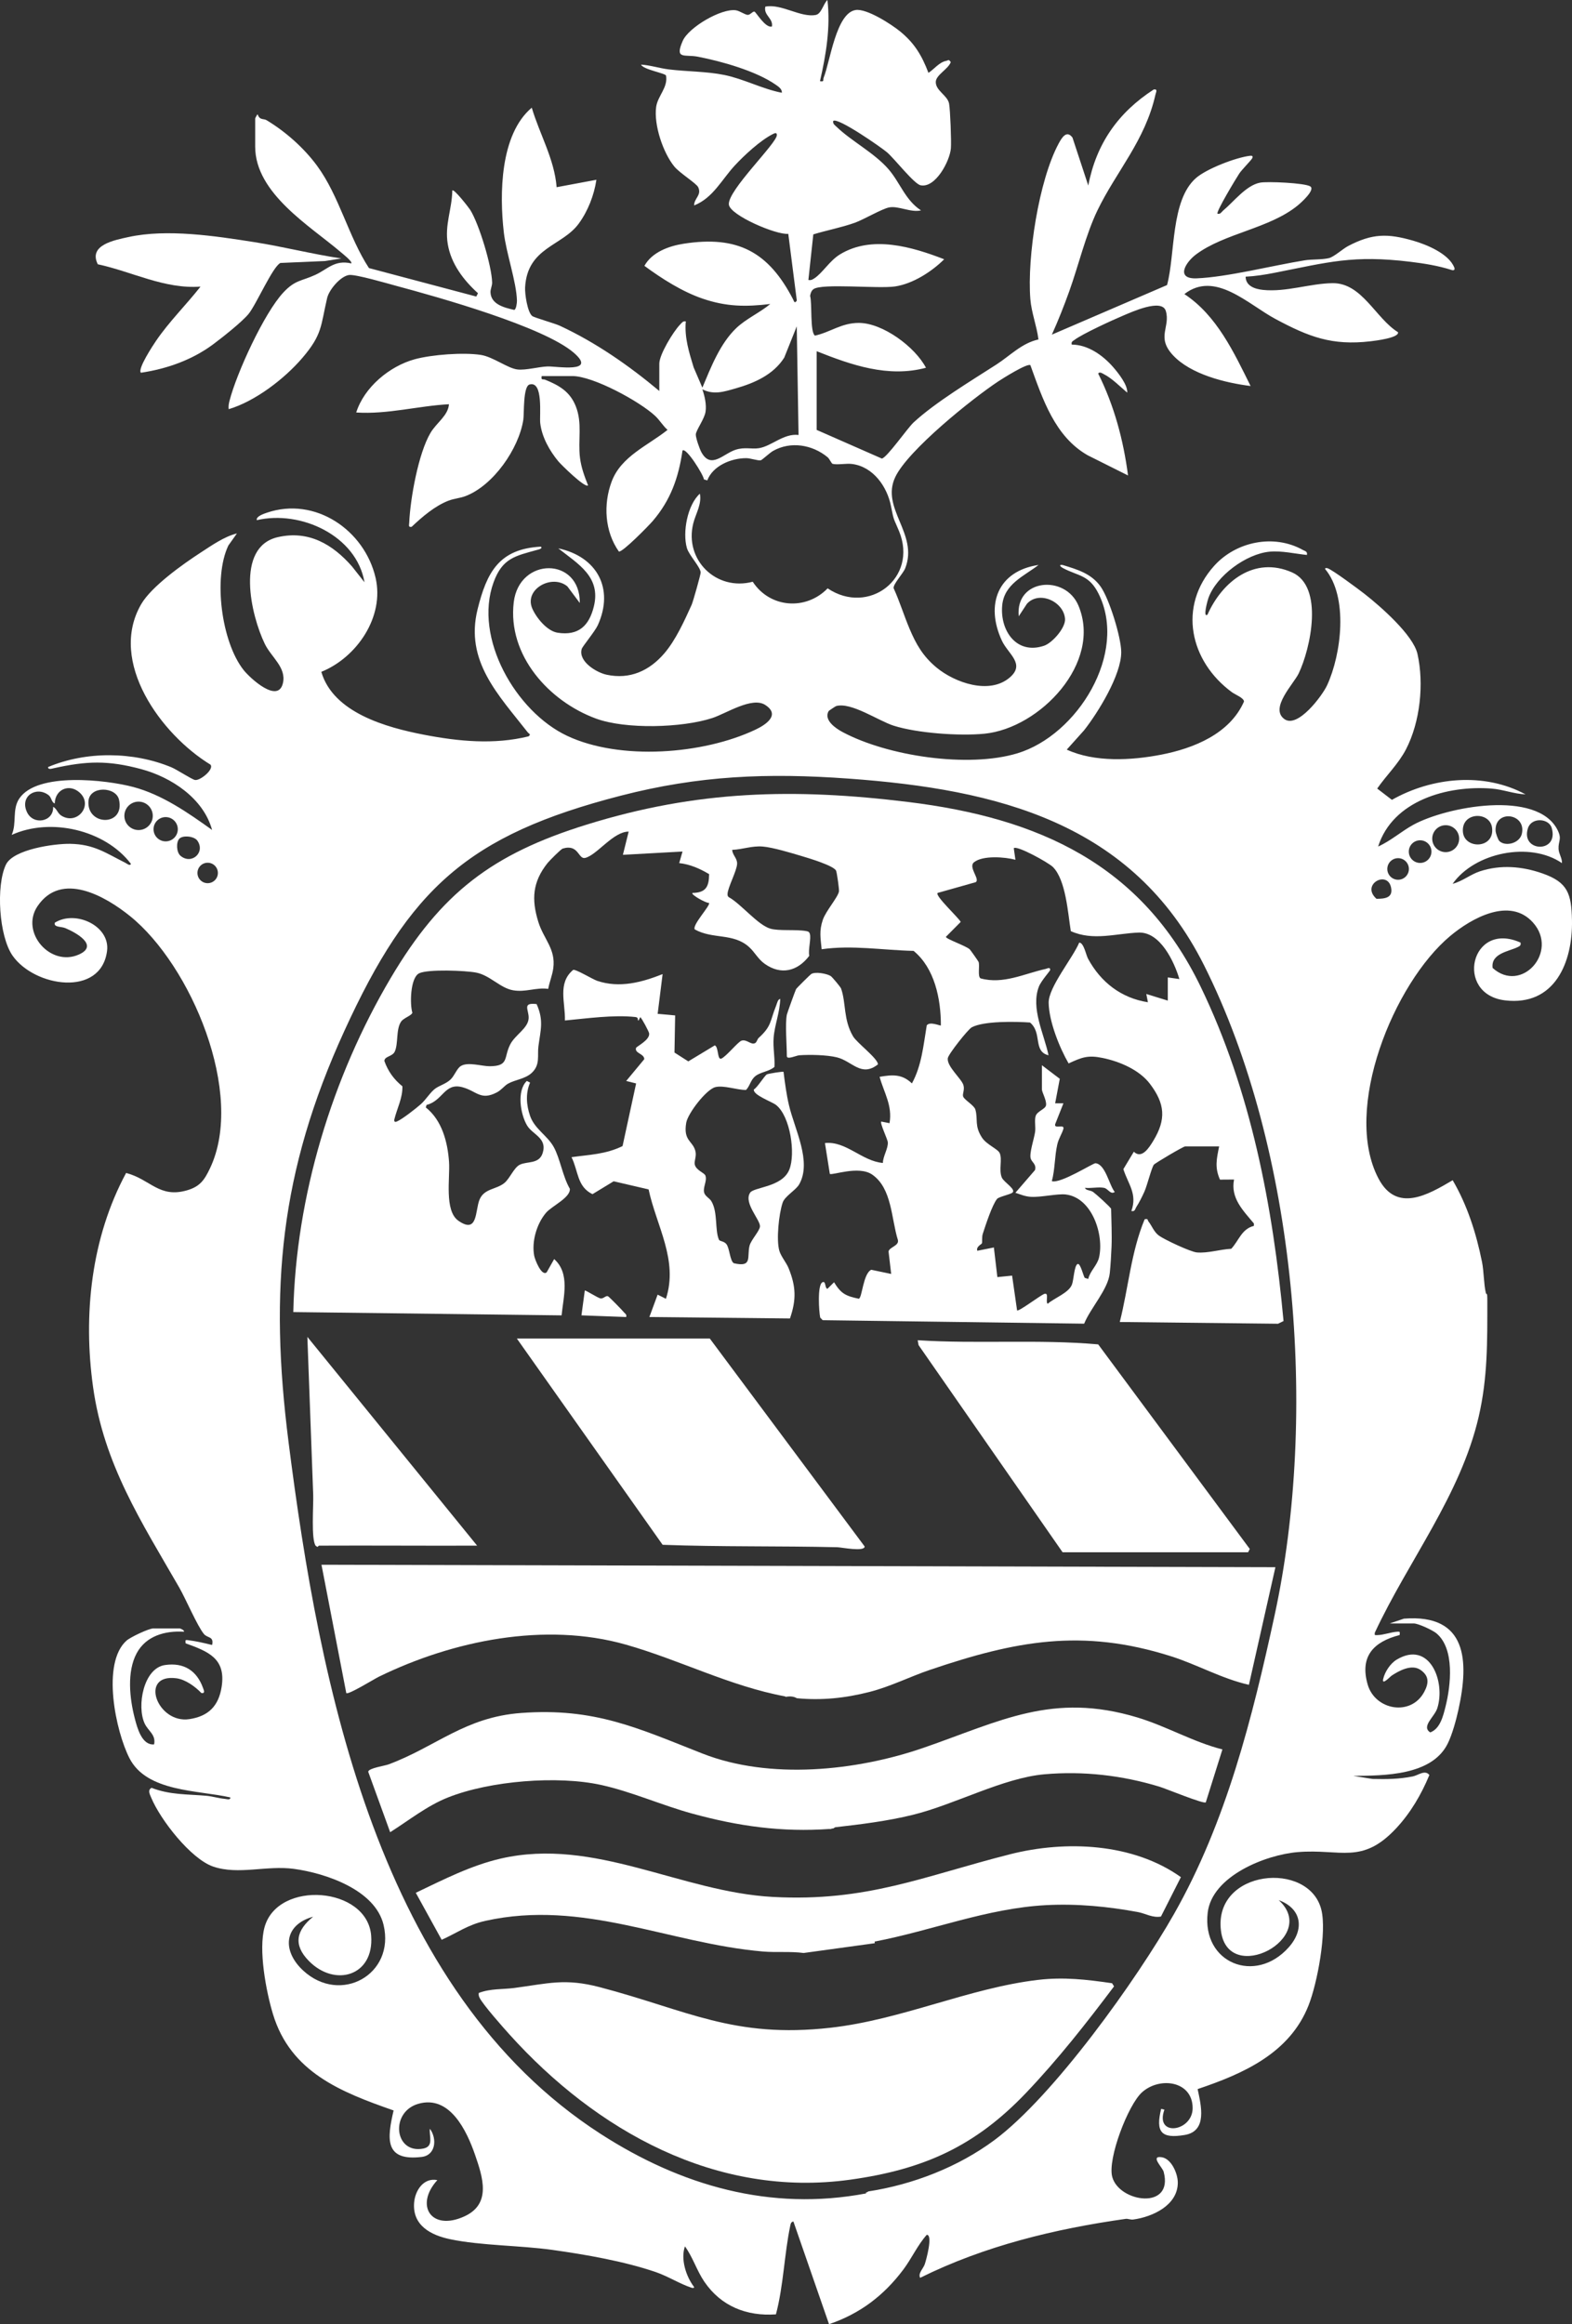 <?xml version="1.0" encoding="UTF-8"?><svg id="Livello_1" xmlns="http://www.w3.org/2000/svg" viewBox="0 0 2396.01 3541.66"><rect x="0" y="0" width="2396.01" height="3541.66" fill="#333333" stroke="none"/><defs><style>.cls-1{fill:#fff;}</style></defs><path class="cls-1" d="M2395.97,1402.17c-.84-40.44-6.36-57.72-44.9-71.22-31.17-10.91-63.57-13.64-95.42-3.23-14.33,4.69-26.87,15.31-41.58,19.01,33.75-47.8,117.9-64.89,166.61-31.53.42-7.68-4.79-14.01-5.16-21.54-.61-12.26,5.54-14.71-1.4-28.68-31.04-62.45-169.94-35.49-219.77-8.27-18.42,10.06-34.55,24.61-53.83,33.24,22.28-70.28,105.73-93.48,172.88-88.31,17.52,1.35,34.34,8.16,51.77,8.82-62.96-34.07-142.48-26.27-203.64,8.35l-22.43-17.2c14.14-20.41,32.23-37.38,43.87-59.77,21.63-41.62,27.7-99.9,17.52-145.36-6.48-28.95-56.76-72.76-80.39-91.27-8.86-6.94-49.22-36.98-56.64-39.3-1.29-.4-4.12-.69-3.73,1.21,35.67,42.55,24.84,129.88,2.97,177.18-7.34,15.87-44.8,66.04-65.02,51.47-23.01-16.58,14.17-53.76,21.72-69.53,18.16-37.95,38.93-132.53-10.16-154.07-57.22-25.1-106.1,13.56-128.78,64.37-7.64,5.71.37-22.47,1.35-25.18,12.19-33.93,57.5-67.36,93.37-70.71,18.36-1.71,38.45,3.13,56.77,5.01,1.1-5.55-2.69-5.72-6.19-7.67-44.26-24.77-101.87-12.75-135.09,24.17-55.84,62.05-37.03,145.51,26.9,192.57,5.06,3.72,18.38,8.73,18.5,14.26-21.53,49.09-76.54,71.35-126.17,80.97-45.51,8.82-101.38,11.9-143.96-7.7l26.24-29.24c21.42-27.11,56.95-84.69,56.77-119.39-.12-22.55-18.23-81.23-31.44-99.83-14.2-19.99-35.68-26.08-57.99-32.91-7.2-.75-2.14,3.27.42,4.64,23.32,12.49,39.89,10.02,54.39,39.01,45.48,90.93-32.37,215.72-123.6,243.34-74.88,22.66-197.48,4.48-266.56-32.4-10.61-5.67-29.04-18.33-21.18-31.97.34-.59,10.54-7.33,11.33-7.56,22.73-6.62,64.59,22.47,87.72,29.83,36.22,11.51,100.82,16.01,138.62,12.23,84.28-8.43,179.8-108.1,142.99-195.39-20.03-47.5-96.5-40.77-90.91,16.45l12.49-19.02c18.8-20.75,56.39-3.11,58.08,23.14.87,13.48-19.37,36.56-32.02,40.81-41.88,14.07-67.23-22.94-63.78-61.29,2.94-32.72,32.7-44.43,55.49-61.85-61.94,9.11-81.54,60.13-55.99,115.29,9.55,20.61,36.38,35.53,11.85,56.38-30.99,26.34-83.4,7.74-111.17-15.12-21.06-17.34-31.6-36.12-41.46-59.51-8.56-20.33-15.02-41.48-24.17-61.56-1.07-6.17,14.57-22.46,17.69-30.48,20.53-52.77-37.94-90.87-15.21-138.91,19.35-40.9,117.27-119.54,157.08-145.85,6.67-4.41,44.17-28.02,48.87-24.65,18.64,51.24,37.16,108.79,87.42,137.34l61.4,30.72c-6.98-53.82-21.16-106.65-45.45-155.21,1.86-3.63,6.61-.15,9.02,1.08,12.07,6.16,24.74,19.06,35.19,27.92.92-11.63-13.59-29.94-21.54-39.04-15.69-17.95-38.41-34.09-63.02-34.17-.99-4.51,1.33-4.98,4.19-7.15,12.15-9.24,58.07-30.26,74.09-36.98,12.21-5.12,59.19-26.84,65.11-7.12,7.37,24.54-14.96,39.63,10.86,67.4,27.2,29.26,79.98,42.19,118.36,46.96-25.47-51.37-51.51-107.55-100.91-140.09,46.67-36.22,97.08,15.62,138.74,37.92,50.82,27.21,86.1,40.96,145.18,34,6.14-.72,43.86-5.15,41.68-13.83-34.22-21.16-54.82-75.22-99.71-74.71-34.43.39-70.72,13.87-105.99,10.27-12.18-1.24-26.42-5.86-26.54-20.15,14.43-.71,29.29-3.02,43.44-5.8,82.69-16.23,119.92-27.59,207.71-16.9,21.2,2.58,42.78,6.04,63.17,12.6,3.25.9,4.98-.53,3.73-3.75-8.21-21.17-42.36-35.17-62.54-40.97-39.26-11.29-62.42-11.12-99.1,8.01-8.59,4.48-21.53,16.56-29.45,18.51-10.3,2.54-26.14,1.62-37.01,3.38-48.65,7.83-117.89,25.56-164.49,27.44-32.62,1.32-17.4-24.23-1.03-36.45,43.39-32.39,111.75-39.28,155.04-74.68,4.54-3.71,27.27-23.8,19.01-29-8.38-5.27-65.2-7.79-76.41-5.69-21.38,4-40.36,29.29-56.13,42.32-2.84,2.35-4.08,6.13-8.83,5.03-2.61-2.69,29.08-55.09,33.28-61.36,3.91-5.84,18.53-20.55,19.69-23.23,1.52-3.52-.46-4.04-3.62-3.66-21.5,2.63-65.95,19.7-82.21,33.96-38.72,33.95-31.37,116.15-44.01,162.99l-175.59,75.56c9.69-21.45,18.43-43.55,26.4-65.72,14.05-39.08,25.39-86.9,43.06-123.55,28.58-59.26,72.75-106.32,88.46-176.61.78-3.48,3.9-8.65-2.63-7.68-54.08,35-87.6,82.53-99.79,146.37l-24.06-73.07c-8.99-12.18-16.4.4-21.05,9.01-30.41,56.43-48.22,173.41-43.18,236.95,1.66,20.92,9.79,40.95,12.36,61.65-25.34,5.51-43.26,24.76-64.08,38.17-38.39,24.73-93.26,57.75-126.27,88.31-9.42,8.72-40.39,53.44-48.32,55l-99.38-43.67v-119.91c53.13,21.09,108.88,40.65,166.6,25.22-16.58-31.71-65.71-68.25-102.24-68.35-26.68-.07-43.07,14.08-66.97,19.39-7.76-5.41-4.07-49.03-7.38-60.59.67-3.85,1.79-7.71,5.08-10.19,12.43-9.36,99.09-.33,124.56-4.19,27.03-4.1,55.57-22.4,74.72-41.4-49.1-19.03-110.38-37.05-158.87-7.41-15.87,9.7-26.55,28.41-39.16,36.57-3.08,1.99-5.08,3.12-8.95,2.39l7.5-69.47c20.81-6.32,42.63-10.38,63.12-17.66,13.73-4.88,41.46-21.33,52.42-23.43,14.28-2.73,33.04,8.23,48.61,4.52-24.01-15.55-31.93-42.5-49.55-62.76-21.85-25.11-56.3-42.53-79.23-64.66-2.72-2.63-5.89-4.44-5-8.86,6.56-6.09,73.23,40.26,82.1,47.89,11.4,9.81,41.14,48.07,51.01,50.12,22.69,4.71,44.65-36.97,46.21-56.25.87-10.73-.95-58.41-2.74-68.15-2.31-12.53-20.46-19.62-20.28-33,.15-10.76,18.88-19.38,22.86-30.24-3.54-5.05-3.49-2.6-6.88-1.95-10.73,2.06-18.23,12.48-27.14,18.32-10.03-26.33-21.03-44.97-42.99-62.99-13.61-11.17-51.03-35.25-67.9-32.79-29.85,4.35-38.87,78.28-48.77,102.9-1.54,3.82,1.48,6.83-5.68,5.54,9.22-40.44,16.22-81.95,11.36-123.67-6.26,5.66-9.13,21.04-17.66,22.72-23.12,4.55-52.6-17.52-77.02-12.62-2.91,13.3,12.23,17.61,10.09,30.27-10.01,2.86-24.33-22.19-26.65-22.69-2.81-.6-6.07,4.81-9.9,4.96-4.2.17-12.34-6.05-18.36-6.97-21.95-3.34-71.92,25.82-81.02,46.53-12.81,29.15,2.76,20.27,23.02,24.18,35.87,6.92,88.81,21.76,118.8,42.76,3.98,2.79,9.77,6.51,9.24,12.19-29.87-5.77-57.97-21.07-87.72-27.12-27.22-5.54-57.23-5.09-84.87-8.53-14.16-1.76-27.73-6.36-41.97-7.23,2.92,7.46,37.01,13.1,38.02,16.66,3.25,18.18-12.77,30.99-15.07,47.9-3.69,27.16,10.34,69.33,27.6,90.61,8.08,9.97,33.8,25.74,36.52,31.68,5.59,12.2-6.24,16.61-6.26,27.71,28.59-11.2,42.2-39.43,61.79-60.62,14.54-15.73,39.08-38.45,58.05-48.03,3.03-1.53,6.22-3.06,6.3,1.34.22,12.44-75.42,84.64-73.17,105.98,1.72,16.37,72.79,46.71,90.55,44.59l13.02,101.85c-3.72,4.88-4.03,1.21-5.66-1.95-37.24-72-84.13-97.8-167.01-84.8-22.4,3.51-48.08,12.82-59.62,33.7,26.35,19.43,57.74,39.43,88.9,50.02,36.05,12.26,65.4,12.6,102.94,8.1-15.81,13.21-36.76,22.39-51.72,36.63-24.81,23.62-38.76,59.8-51.8,90.84l-13.28-30.85c-6.98-22.81-14.22-45.84-11.95-70.09-4.45-.91-6.22,2.29-8.86,5-10.19,10.47-31.52,45.46-31.52,59.36v41.65c-46.25-38.7-96.81-73.93-151.74-99.44-7.66-3.56-38.95-12.33-42-14.8-7.34-5.95-11.37-33.96-10.83-43.63,3.45-61.3,56.66-62.55,81.91-97.34,13.94-19.2,23.27-43.16,26.77-66.62l-60.62,11.33c-3.42-42.99-25.87-80.56-37.9-121.17-48.49,40.8-49.32,131.87-42.57,190.27,3.67,31.81,19.28,75.08,19.98,103.95.08,3.13-1.2,13.46-4.18,13.93-14.76-3.42-35.42-8.21-36.13-26.89-.18-4.83,2.61-9.75,2.49-14.88-.58-25.21-19.85-89.08-33.41-110.69-2.05-3.26-24.99-32.9-27.3-29.48-.52,28.84-11.78,52.18-6.95,81.41,5.01,30.29,23.96,55.02,46.08,75.11l-2.59,5.05-163.57-43.39c-31.22-47.75-45.11-109.59-79-155.77-20-27.25-48.05-52.12-76.99-69.53-4.78-2.87-10.62.41-13.64-8.98-1.17.69-3.78,5.93-3.78,6.3v42.91c0,71.27,83.84,121.03,129.94,160.36,2.55,2.17,19.19,15.2,16.46,17.6-25.28-5.77-35.92,8.76-54.57,17.37-21.37,9.86-30.72,7.53-48.84,26.89-29.42,31.45-71.44,123.2-82.15,165.24-1.09,4.28-1.78,8.22-1.22,12.64,40.43-12.05,84.98-46.21,112.36-78.21,30.63-35.8,27.73-48.59,37.67-91.07,3-12.81,20.21-33.17,33.18-35.16,9.78-1.5,58.55,12.85,71.74,16.39,63.73,17.09,225.41,62.29,271.32,102.29,36.09,31.44-26.94,20.16-40.34,20.65-13.69.5-32.44,5.94-45.47,4.63-14.92-1.51-37.36-19.28-56.11-22.2-26.36-4.1-74.74-.52-100.75,6.59-38.48,10.52-77.08,42.67-89.23,81.14,47.66,3.09,94.26-10.05,141.36-12.6-1.34,17.55-18.93,28.05-28.2,43.74-18.45,31.22-30.81,100.38-32.37,136.79-.16,3.79-1.72,7.29,3.73,6.24,16.08-15.17,35.33-31.79,56.14-39.8,8.4-3.23,17.78-3.86,25.87-6.94,42.43-16.18,81.28-72.14,88.16-116.32,1.45-9.29-.64-50.94,9.5-53.76,21.38-5.94,14.95,47.43,16.27,58.79,2.47,21.3,14.19,42.06,27.57,58.26,4.03,4.88,40.94,41.31,45.35,36.67-5.41-13.7-10.45-27.12-12.3-41.95-3.4-27.25,4.05-52.89-6.64-79.19-8.93-21.99-25.4-31.31-46.18-39.77-3.81-1.55-6.82,1.52-5.55-5.69h46.7c31.75,0,102.5,38.58,126.16,60.65,7.27,6.79,11.58,14.83,18.95,21.39-30.14,24.08-70.86,40.23-85.22,78.83-12.92,34.74-10.56,75.89,11.04,106.54,5.67,1.34,45.59-39.5,51.57-46.47,27.3-31.84,39.37-66.04,45.39-107.34,5.32-5.89,32.47,37.73,32.64,43.87l5.17,1.54c8.44-22.41,36.67-33.95,59.38-33.89,6.54.02,18.05,4.2,22.22,3.22,1.94-.46,13.64-11.43,18.65-14.26,26.78-15.14,59.86-9.54,82.95,9.48,3.29,2.71,5.91,9.77,7.96,10.27,7.35,1.8,20.52-.99,29.56.17,32.15,4.13,53.51,34.56,59.28,64.41,4.56,23.59,4.11,18.01,12.35,38.14,29.27,71.52-46.66,128.94-108.93,86.95-33.12,34.17-87.99,30.05-114.17-10.07-55.71,14.74-104.47-33.44-90.67-88.79,3.7-14.84,13.22-29.17,10.12-45.41-19.05,17.05-26.69,59.05-19.78,82.86,3.2,11.01,20.39,28.58,20.98,37.17.19,2.79-11.76,44.91-13.74,49.27-10.82,23.84-24.18,53.73-41.82,74.21-22.75,26.42-52.35,39.95-87.76,32.38-15.58-3.33-43.59-20.29-37.97-39.33,1.16-3.93,20.23-26.73,24.52-36.2,25.47-56.22-1.7-104.58-60.28-117.05,30.36,23.92,65.22,43.37,54.28,88.36-7.19,29.57-23.41,45.22-55.38,40.19-15.98-2.51-32.6-22.97-38.61-37.09-12.56-29.47,30.48-52.84,53.62-33.45l18.9,25.25c.76-70.48-92.47-70.53-100.69-.98-9.55,80.82,53.69,150.73,125.29,177.09,45.32,16.69,131.36,14.19,177.26-.76,21.28-6.93,60.61-33.01,80.79-19.99,23.67,15.28.71,30.28-15.08,37.74-79.8,37.71-206.28,47.3-286.93,9.3-77.84-36.67-143-148.98-112-234.04,13.45-36.92,33.24-40.03,66.76-49.37,1.62-.45,8.7-1.95,5.26-4.84-63.86,3.37-82.45,39.22-96.44,95.41-19.69,79.06,32.16,130.84,76.28,187.35,2.12,2.71,5.67,3.08,1.3,6.35-52.56,12.93-106.64,7.65-159.17-2.48-57.2-11.04-138.43-33.41-156.59-95.86,54.15-21.9,96.48-83.83,82.71-143.29-16.83-72.67-92.07-124.32-165.8-99.15-3.87,1.32-16.95,5.54-15.2,11.3,67.01-15.58,152.06,23.65,164.09,94.66l-18.92-24c-29.79-34.03-66.31-55.39-113.03-44.81-65.64,14.86-41.05,119.31-20,162.69,9.87,20.33,33.01,35.83,27.68,59.58-7.3,32.54-50.51-7.78-59.97-19.72-33.81-42.69-46.64-140.8-23.26-189.74l13.09-18.44c-19.27,4.72-38.6,18.36-55.31,29.22-26.93,17.49-74.83,51.42-90.59,78.55-51.1,88,30.91,199.02,105.42,244.46,6.37,6.84-15.4,24.8-23.33,23.5-4.87-.8-27.87-15.98-36.26-19.45-58.11-23.99-129.68-24.68-187.69-.33-.65,4.45,5.71,2.49,8.23,1.92,50.48-11.26,83.14-12.28,133.64,1.3,46.01,12.38,94.87,44.51,108,92.67-36.59-26.22-76.03-53.75-120.07-65.45-41.42-11-146.58-23.07-173.82,17.66-11.2,16.75-3.45,37.04-11.52,55.35,58.98-26.83,142.29-7.93,181.77,44.17-1.79,3.7-6.19-.47-8.48-1.62-30.25-15.14-47.67-28.31-84.11-28.96-23.87-.43-86.92,8.3-98.05,31.83-15.26,32.25-10.6,108.95,10.29,138.71,33.4,47.58,134.71,63.66,143.91-7.32,4.96-38.31-48.32-62.87-79.69-42.97-1.78,7.23,9.81,5.6,15.83,8.1,16.44,6.83,51.81,26.37,21.18,40.22-43.64,19.73-90.02-33.83-63.36-73.44,36.3-53.93,103.32-15.46,141.13,15.05,92.77,74.85,175.87,270.64,121.83,384.23-8.35,17.54-15.02,27.7-34.68,33.48-42.88,12.61-56.17-16.84-93.2-26.33-53.23,98.71-65.8,215.92-50.33,326.38,16.49,117.76,73.78,205.44,131.35,305.37,9.73,16.89,27.74,59.08,37.68,70.86,5.39,6.39,15.42,3.18,12.35,16.65-12.04-3.03-24.47-5.86-36.82-7.38-4.97-.61-3.64.51-3.54,4.82,34.72,12.56,61.69,23.12,54.92,66.33-4.57,29.18-20.05,44.8-49.21,49.21-49.1,7.42-77.12-69.68-19.81-62.27,13.79,1.78,28.71,12.59,38.11,22.47,6.37.95,3.78-4.23,2.56-7.62-9.47-26.51-29.22-39.19-57.91-35.03-32.96,4.77-43.25,62.56-31.22,88.82,5.47,11.94,17.54,17.04,14.57,32.11-18.63,1.81-25.75-25.16-29.55-39.84-7.85-30.32-12.19-70.89,2.97-99.07,14.22-26.45,43.32-34.57,72.03-32.76,1.08-2.55-5.89-5.02-6.3-5.02h-40.39c-6.87,0-34.9,13.32-40.78,18.54-38.6,34.28-16.56,138.3,4.49,179.31,26.49,51.6,104.39,48.39,153.66,59.66.57,4.53-5.65,2.43-8.49,2.18-8.92-.79-19.19-3.92-28.14-4.7-28.57-2.49-55.52-1.2-83.38-12.11-6.47,3.48-2.65,9.87-.46,15.18,13.66,33.07,60.15,93.22,94.54,104.88,38.43,13.03,81.3-2.21,122.81,3.42,48.54,6.59,124.03,31.96,136.72,85.42,17.94,75.56-65.75,121.96-122.54,69.53-32.63-30.12-29.56-69.72,15.17-82.04-25.44,20.62-30.91,42.45-6.68,67.24,39.79,40.73,99.85,23.2,95.13-38.35-5.72-74.69-142.03-85.38-162.4-13.25-9.73,34.46,2.17,97.88,12.7,132.68,26.86,88.78,103.5,118.79,183.92,146.92-10.02,42.84-14.25,77.61,42.74,70.82,21.56-2.57,23.8-27.73,12.55-42.95-1.44,11.18,6.57,26.98-10.14,30.21-44.06,8.5-50.95-55.57-7.65-68.19,48.19-14.05,74.06,41.31,86.63,77.69,11.76,34.05,25.3,74.79-16.14,93.76-50.91,23.32-76.15-17.04-41.33-55.2-20.82-4.19-33.79,15.63-35.37,34.07-2.99,34.96,25.37,49.84,55.06,56.03,47,9.81,106.16,9.32,155.45,16.21,50.63,7.08,109.82,17.34,157.97,33.88,18.36,6.31,37.88,18.57,54.44,23.83,1.65.52,4.28.5,3.72-1.21-12.35-16.2-20.7-42.71-13.88-61.85,12.11,16.67,17.95,36.76,29.52,53.78,25.41,37.37,64.43,53.01,109.16,49.81,11.56-43.52,12.69-91.47,21.82-134.97.63-3.02,1.17-6.01,4.83-6.5l54.29,156.45c47.17-15.96,83.74-43.8,113.4-83.46,12.69-16.97,21.41-36.79,35.56-52.74,9.86-.08-1.14,39.34-3.06,44.85-2.43,6.97-10.51,13.7-7.05,20.71,97.78-48.6,205.66-74.66,313.5-89.87,3.18-.45,7.12,1.61,11.42,1.02,29.59-4.09,67.85-21.75,67.82-56.29-.01-13.66-9.7-36.53-24.73-38.66-17.8-2.51,1.4,15.52,3.17,22.17,15.71,59.05-67.99,46.85-78.4,7.73-7.32-27.49,24.2-109.82,45.47-128.86,27.02-24.19,76.97-17.36,77.1,24.02.11,36.25-58.26,44.71-43.02,2.48l-4.98-1.22c-8.61,35.4-.14,45.88,35.97,39.79,34.9-5.89,24.9-44.91,19.64-69.92,69.47-23.39,140.32-54.5,169.09-127.59,13.29-33.76,27.99-111.44,19.45-145.77-18.76-75.37-164.39-61.48-153.01,31.84,10.42,85.48,151.38,10.99,88.07-46.4,35.21,12.9,39.68,44.5,15.2,71.97-50.71,56.89-132.43,24.09-123.48-52.79,6.5-55.87,88.33-88.36,137.35-92.37,65.67-5.38,97.83,19.81,150.23-36.58,21.83-23.48,38.03-51.26,50.33-80.88-6.82-8.56-16.76.48-25.51,2.19-21.59,4.22-39.38,4.26-61.16,3.81l-29.34-4.69c47-.41,119.69-.19,143.95-49.18,6.95-14.05,12.96-36.27,16.37-51.79,16.22-73.95,13.69-146.1-83.06-138.6l-21.72,7.31h36.6c6.95,0,28.86,10.22,34.68,15.1,28.1,23.55,21.87,79.52,13.8,111.64-3.6,14.31-8.16,33.69-23.27,39.3-14.16-9.07,6.42-23.59,10.68-36.74,13.03-40.27-11.48-104.14-61.66-74.28-9.92,5.91-18.24,18.61-20.79,29.72-2.39,10.41,11.01-3.96,12.65-5.05,11.7-7.81,30.71-18.03,44.02-9.04,13.64,9.22,13.03,20.34,5.88,33.7-20.27,37.83-75,27.8-86.22-11.4-12.24-42.74,8.87-65.02,48.78-75.3.17-4.52,1.27-5.33-3.75-5.03-9.57.57-20.56,4.97-30.29,5.15-3.92.07-4.41.53-3.77-3.8,51.19-109.68,130.54-209.22,158.28-328.95,13.84-59.74,13.16-115.36,13.16-176.15,0-16.55-1.16-7.85-2.34-12.9-3.08-13.19-2.89-32.6-5.76-46.86-8.76-43.42-22.28-86.17-44.7-124.51-38.16,22.54-85.52,50.1-113.22-2.83-55.08-105.27,23.45-297.39,109.45-369.31,32.3-27.01,90.88-60.13,126.27-20.4,39.6,44.46-17.7,108.75-61.62,69.11-2.91-22.24,24.52-25.06,38.15-31.75,3.44-1.69,5.23-2.6,4.41-6.91-76.14-34.14-101.06,78.72-23.69,88.04,75.81,9.13,103.41-58.09,102.08-122.28ZM2328.83,1262.05c5.46-17.1,31.84-15.18,36.19-.6,11.72,39.32-47.87,37.21-36.19.6ZM2319.58,1270.49c-3.32,14.55-24.82,20-34.16,11.23-2.29-2.15-5.75-12.32-5.89-15.81-1.38-33.1,47.22-26.76,40.05,4.58ZM2274.21,1261.6c3.83,32.06-42,32.77-44.45,6.29-2.86-30.89,41.35-32.23,44.45-6.29ZM1156.49,682.98c-11.27,1.72-21.43-2.16-35.46,2.41-18.77,6.11-37.27,30.1-51.88,3.89-2.9-5.2-8.57-21.55-8.62-26.97-.06-6.38,13.34-23.81,14.9-35.16,1.53-11.12-1.37-23.4-4.89-33.9,17.38,8.82,32.69,3.72,50.44-1.33,28.97-8.24,57.62-20.78,74.29-46.88l19.13-47.73,2.72,165.5c-22.72-2.77-41.06,17.17-60.63,20.17ZM93.77,1243.06c-6.1-3.7-6.94-10.57-12.78-13.69,1.07,22.99-30.13,28.76-39.82,8.26-11.55-24.43,14.17-40.32,32.87-25.99,4.67,3.58,4.35,11.09,9.43,12.67.33-21.28,22.06-30.99,38-16.5,20.99,19.08-3.53,49.93-27.69,35.25ZM134.82,1220.86c1.65-23.76,41.98-22.45,46.57-2.31,9.4,41.23-49.21,40.27-46.57,2.31ZM211.21,1264.84c-11.96,0-21.65-9.69-21.65-21.65s9.69-21.65,21.65-21.65,21.65,9.69,21.65,21.65-9.69,21.65-21.65,21.65ZM252.51,1282.07c-10.21,0-18.49-8.28-18.49-18.49s8.28-18.49,18.49-18.49,18.49,8.28,18.49,18.49-8.28,18.49-18.49,18.49ZM275.13,1304.06c-6.36-5.35-6.9-20.94-1.71-26.13,5.62-5.61,22.65-3.66,27.35,3,12.71,17.97-8.81,37.31-25.65,23.13ZM316.52,1345.8c-8.6,0-15.58-6.97-15.58-15.58s6.97-15.58,15.58-15.58,15.58,6.97,15.58,15.58-6.97,15.58-15.58,15.58ZM1942.74,2461.31c-34.02,156.75-73.69,314.93-153.26,455.12-56.49,99.53-183.57,277.6-273.82,344.66-55.2,41.01-124.26,67.78-192.2,78.19-1.02.94-2.36,1.61-3.99,1.85l.98,1.14c-146.46,27.82-282.71-11.76-405.22-90.8-338.06-218.13-428.28-682.21-475.47-1054.31-29.58-233.28-13.01-411.76,85.06-626.17,99.38-217.27,188.19-298.41,421.49-358.55,118.84-30.64,223.13-34.97,347.61-25.95,225.83,16.36,432,66.71,541.2,284.27,141.45,281.81,173.96,684.86,107.62,990.55ZM2097.98,1369.59c-24.35-21.76,16.65-44.17,22.25-17.2,3.3,15.91-9.58,17.17-22.25,17.2ZM2130.96,1340.58c-9.09,0-16.45-7.37-16.45-16.45s7.37-16.45,16.45-16.45,16.45,7.37,16.45,16.45-7.37,16.45-16.45,16.45ZM2164.52,1314.95c-9.53,0-17.26-7.73-17.26-17.26s7.73-17.26,17.26-17.26,17.26,7.73,17.26,17.26-7.73,17.26-17.26,17.26ZM2203.49,1298.49c-11.33,0-20.52-9.19-20.52-20.52s9.19-20.52,20.52-20.52,20.52,9.19,20.52,20.52-9.19,20.52-20.52,20.52Z"/><path class="cls-1" d="M214.77,567.97c-5.55-5.59,18.83-42.39,23.17-48.75,20.03-29.33,45.81-54.65,67.69-82.48-54.87,4.07-104.23-22.81-156.57-34.04-14.77-29.46,25.59-36.86,46.95-41.53,58.49-12.78,132.13-1.58,191.33,7.73,44.43,6.99,88.36,18.26,132.86,24.93l-24.5,3.88-68.3,3c-11.72,5.45-36.89,63.49-48.55,77.67-10.21,12.4-40.54,36.34-54.39,46.59-31.88,23.61-70.4,37.18-109.69,43.01Z"/><path class="cls-1" d="M1588.03,1623.18l27.26,20.69-7.05,37.35,12.6.03-12.52,31.65c-2.32,8.2,14.79-.84,12.45,7.36-1.98,6.96-7.22,14.63-9.26,23.57-4.22,18.49-3.38,37.71-8.32,56.02,13.26,4.17,62.88-27.61,66.48-27.32,15.28,1.24,21.03,33.82,29.43,43.77-6.56,4.6-10.08-5.05-16.43-6.29-8.41-1.65-20.06,1.04-28.98-.01,1.13,4.26,7.91,3.19,12.52,6.38,3.68,2.55,26.59,23.11,27.33,25.68.33,19.11,1.39,38.56.64,57.66-.47,11.95-1.46,28.52-2.68,40.23-2.6,24.88-29.49,53.37-39.06,77.06l-398.53-5.32-3.76-3.94c-1.96-9.05-4.61-50.17,3.44-53.86,5.56-2.55,3.18,8.81,7.54,10.02l10.1-10c10.71,17.37,17.63,20.87,37.7,25.09,5.18-1.08,6.47-38.14,18.99-44.14l30.39,6.37-4-34.18c.94-6.6,16.21-8.6,14.27-17.41-10.23-32.5-8.88-78.98-39.28-99.86-20.59-14.14-60.98,1.68-64.51-1.04l-7.44-46.94c32.14-3.52,56.22,27.58,88.35,30.31-.07-9.86,8.13-22.05,7.49-31.43-.32-4.75-12.39-29.42-9.99-31.67l12.6,2.5c4.63-27.03-8.42-46.21-15.14-70.66,19.19-3.27,34.13-4.6,49.24,10.04,14.98-27.19,17.56-58.42,22.61-88.4,4.7-6.65,20.71,1.06,21.55.08.07-40.38-9.54-87.39-41.61-113.62-46.71-1.05-93.79-9.17-140.13-2.48-1.64-17.41-4.02-27.77,1.81-44.91,4.56-13.41,23-34.23,24.57-43.15.57-3.24-2.99-27.57-4.23-31.31-2.6-7.87-43.14-19.8-52.98-22.75-15.47-4.64-43.66-13.13-58.8-14.38-16.85-1.39-30.41,4.38-46.68,5.03.28,7.92,7.8,12.7,7.47,21.2-.42,11-14.46,36.42-14.59,46.19-.03,1.94.2,3.36,1.8,4.63,18.58,10.17,44.07,42.25,63.25,47.99,13,3.89,39.01.96,54.4,3.67,3.08.54,4.85.84,5.95,4.15,2.36,7.05-2.78,24.38-.84,33.65-17.82,23.52-42.96,29.79-67.79,12.26-10.58-7.47-15.17-17.96-24.4-26.09-24.15-21.27-54.75-11.08-82.25-26.37-4.66-6.51,24.43-36.76,21.64-40.47-4.03.72-27.94-12.48-25.24-15.16,20.47-.4,25.17-9.31,25.42-28.64-13.93-8.36-29.23-15.09-45.62-16.83l5.06-17.63-90.87,5.01,8.79-35.36c-23.41-.19-48.17,35.57-66.21,40.06-10.8,2.68-9.71-21.6-34.23-14.25-2.83.85-20.4,18.58-23.26,22.16-22.84,28.67-24.68,55.32-13.96,89.75,8.16,26.19,26.68,40.97,22.77,70.37-1.44,10.87-5.8,20.84-7.74,31.53-18.86-2.52-34.12,5.48-53.46,2.16-19.97-3.42-35.13-22.82-56.36-26.95-16.27-3.17-73.52-5.43-86.87,1.05-13.52,6.56-14.45,47-10.36,60.13-1.45,4.56-13.15,7.76-17.09,13.4-8.19,11.71-4.11,33.7-9.75,45.79-3.64,7.81-15.65,6.92-15.83,14.36,5.64,15.79,14.61,28.15,27.46,38.51.56,17.66-8.26,34.02-12.18,50.11-.81,3.34.38,4.93,3.62,3.61,8.1-3.29,29.33-19.96,36.67-26.45,7.6-6.72,14.47-18.2,21.75-23.59,6.82-5.05,16.68-7.35,23.75-14.22,5.77-5.61,9.39-16.39,15.2-20.17,10.77-7.02,32.18.26,44.45.17,29.7-.21,20.86-13.26,31.05-33.19,7.59-14.85,27.65-24.75,28.14-40.26.4-12.72-10.47-23.92,12.12-21.26,11.18,24.91,6.04,39.49,2.78,64.16-1.92,14.53,3.07,28.03-10.01,40.48-9.98,9.5-25.55,10.51-36.36,16.65-5.62,3.19-10,9.6-17.02,13.27-24.67,12.89-30.76-1.95-52.27-7.83-27.61-7.56-29.68,20.61-54.86,26.93l-1.15,3.83c24.74,19.58,33.35,52.91,35.43,83.25,1.63,23.87-7.48,74.17,14.17,89.34,30.26,21.21,25.33-16.02,32.42-32.44,7.33-16.97,25.55-14.9,37.92-25.19,8-6.65,14.36-23.02,22.98-27.51,11.19-5.83,29.66-.56,35.17-17.85,7.38-23.16-15.41-28.12-23.75-42.15-10.06-16.92-16.13-52.76-.37-67.82l4.97,2.51c-7.06,16.27-5.7,34.19-.04,50.65,6.86,19.94,26.21,29.82,36,47.31,9.69,17.31,13.85,45.44,24.64,63.82,1.21,13.56-27.55,26.27-36.33,36.62-14.2,16.73-22.14,43.93-17.98,65.55,1.14,5.94,11.24,31.75,19.02,25.13l11.39-20.15c24.58,21.83,14.06,57.44,11.34,85.76l-408.94-5.01c3.82-176.18,59.09-358.06,148.52-509.12,76.76-129.66,154.69-189.01,298.89-233.76,168.28-52.22,315.79-55.73,490.1-34.34,198.54,24.36,355.31,94.82,445.51,281.51,76.67,158.69,110.08,334.59,126.28,509.38l-8.42,4.11-241.19-2.66c13.16-51.93,17.22-106.81,37.9-156.49,5.81-1.48,4.14,1.17,5.73,3.18,5.65,7.15,8.27,15.94,16.06,21.68,8.23,6.06,48.1,24.73,57.68,25.62,16.51,1.54,35.84-4.77,52.53-5.55,11.58-12.29,15.74-30.27,34.56-34.9l-.03-3.68c-16.65-19.97-35.8-38.74-30.26-66.95l-21.44.15c-8.3-18.76-5.06-31.57-1.27-50.65h-51.75c-2.77,0-46.19,25.68-47.79,27.94-3.68,5.17-10.05,31.34-14.42,41.12-3.17,7.11-7.99,16.72-12.18,23.16-2.09,3.21-1.94,7.47-7.64,6.22,9.4-26.23-4.93-40.79-12.21-63.76l15.96-26.54c12.05,11.56,23.15-5.94,29.56-16.48,19.95-32.78,18.03-56.53-4.97-86.92-16.16-21.35-45.91-33.99-71.66-39.39-22.79-4.78-31.64-1.3-52.35,8.23-14.04-24.25-29.9-64.07-30.4-92.36-.43-23.73,36.92-68.45,46.56-91.75,6.98-.02,10.33,18.74,13.42,24.45,19.43,35.93,50.56,60.06,91.31,66.44l-2.49-12.6,32.79,10.1v-35.34l17.66,2.51c-8-26.82-29.2-71.88-61.89-70.83-34,1.1-69.51,13.25-103.61-2.21-4.41-27.07-7.44-77.83-27.25-97.71-6.58-6.59-55.07-33.49-59.67-28.66l2.5,17.64c-15.75-4.35-49.84-6.98-63.13,3.78-9.26,7.5,9.77,25.89,2.58,30.35l-58.09,16.4c-4.13,4.44,32.33,37.96,35.24,44.16l-22.57,22.72c-.01,3.34,30.85,13.75,36.37,19.12,1.31,1.28,13.21,18.15,13.54,19.28,1.89,6.66-1.86,21.69,2.89,24.88,34.6,9.55,66.94-7.3,99.55-14.45,1.81-.4,6.89-3.4,6.59,1.66-.09,1.56-13.9,16.67-17.29,25.57-12.51,32.88,7.9,71.56,14.79,104.43-24.11-5.82-9.17-34.11-28.26-49.94-21.49-1.51-70.42-2.56-88.79,7.34-5.71,3.08-35.57,40.78-36.48,47-1.82,12.5,20.7,31,23.76,40.93,2.34,7.6-2,13.53-.3,17.73,2.05,5.05,16.7,13.3,18.51,19.5,4.37,15.01-1.76,24.61,10.12,42.89,6.98,10.74,24.06,17.17,26.96,23.53,4.42,9.72-1.61,25.35,3.2,37.19,3.08,7.57,24.4,19.17,15.09,23.89-4.92,2.5-19.85,5.88-22.23,8.76-7.51,9.1-17.8,40.88-21.83,53.32-1.59,4.89-.52,12.12-1.3,14.42-.45,1.34-9.42,5.31-6.97,11.32l25.21-5.03,5.31,45.16,22.46-2.26,7.6,53.01c2.46,2.23,35.87-23.4,41.68-25.2,7.56-2.34,1.17,12.49,4.98,15.09,10.13-8.79,31.58-16.39,36.8-28.83,2.94-7.01,3.46-29.06,8.69-31.71,4.43-2.25,9.03,19.36,11.15,21.14l5.18,1.55c2.6-11.91,13.75-20.78,16.47-32.78,7.86-34.61-10.68-91.11-50.76-95.92-12.44-1.49-37.77,4.46-52.78,3.61-9.05-.52-15.69-3.41-23.96-6.21l29.9-34.62c2.48-8.97-5.09-11.99-6.63-17.72-2.21-8.24,5.1-29.5,6.69-40.08,1.19-7.9-1.2-17.35.85-24.39,2.2-7.56,14.98-10.59,15.87-16.54,1.13-7.6-6.3-19.65-6.3-24.37v-36.6Z"/><path class="cls-1" d="M489.99,2384.34l37.81,195.59c2.95,3.04,42.54-21.46,49.57-24.9,113.03-55.23,253.3-83.89,376.45-48.99,81.8,23.18,158.87,63.38,242.95,78.93.06.06.11.19.14.37.35.08.68.18,1,.3.3-.1.61-.19.94-.23,5.44-.79,10.95-.49,15.68,2.34,37.79,3.61,73.7-.13,110.53-9.53,32.54-8.31,61.37-23.19,92.48-33.74,130.41-44.19,231.53-63.58,366.85-20.81,40.38,12.76,77.83,34.35,119.18,43.65l40.39-179.23-1453.98-3.74Z"/><path class="cls-1" d="M1563.76,3189.25c-77.57,81.3-155.95,116.65-267.98,132.16-203.99,28.24-386.97-74.55-519.38-221.43-9.72-10.78-40-44.97-45.35-55.62-1.3-2.6-1.74-4.61-1.32-7.5,17.95-6.92,36.54-5.25,54.26-7.61,51.8-6.9,77.22-15.07,130.01-1.23,133.37,34.96,203.99,78.6,352.14,61.81,108.93-12.34,210.48-60.42,315.9-72.86,39.27-4.64,74.21-.58,112.93,5.07l3.04,4.79c-42.2,56.15-85.72,111.55-134.25,162.42Z"/><path class="cls-1" d="M1733.85,2617.13c-129.92-39.2-209.02,5.65-326.24,46.16-102.64,35.47-234.61,48.98-337.03,8.73-98.63-38.75-163.97-70.09-276.43-61.78-85.67,6.33-129.55,51.41-201.89,78.32-6.15,2.29-30.27,5.63-31.06,11.18l33.48,92.18c29-18.33,56.13-40.29,88.29-53.03,63.99-25.35,166.9-33.64,233.6-18.9,46.14,10.2,92.2,30.88,138.27,43.49,70.48,19.3,136.59,28.67,210.06,23.46-.01.1-.04.19-.06.28.53-.16,1.1-.28,1.71-.33.98-.43,2.04-.69,3.11-.69.16,0,.33,0,.49-.01.68-.62,1.5-1.12,2.46-1.45-.04-.11-.09-.21-.13-.32,39.73-4.5,79.79-9.41,118.66-18.94,64.3-15.76,137.6-56.27,200.7-61.83,59.32-5.23,118.63,1.61,175.4,18.91,10.07,3.07,67.3,26.7,70.59,23.88l25.36-80.68c-44.29-11.18-85.3-35.34-129.36-48.63Z"/><path class="cls-1" d="M1539.54,2825.52c-131.61,33.28-217.97,72.83-361.82,65.01-140.2-7.62-271.32-91.24-414.23-58.5-45.46,10.41-88.03,32.27-129.76,52.19l39.46,71.64c23.96-10.81,39.97-22.96,66.62-28.87,149.44-33.13,279.51,34.34,422.89,46.7,20.43,1.76,41.69-.45,62.21,2.27l108.2-14.88c.14-.16.29-.31.45-.46-.39-.4-.57-1.05-.47-2.03,87.69-16.83,171.21-50.74,261.29-55.54,47-2.5,94.66,2.06,140.71,10.7,10.68,2.01,21.68,9,34.42,6.68l30.39-60.05c-73.11-52.06-175.39-56.37-260.35-34.89Z"/><path class="cls-1" d="M787.8,2039.7h294.09l235.98,316.81c.18,8.49-35.75,1.3-41.5,1.16-88.84-2.11-177.53-.41-266.41-3.7l-222.17-314.27Z"/><path class="cls-1" d="M1619.59,2365.35l-219.52-315.65-1.35-7.46c91.33,5.87,183.8-1.72,275.12,6.33l231.05,311.74-2.56,5.04h-282.73Z"/><path class="cls-1" d="M1203.99,2009.08l-214.22-2.21,12.57-34.11,12.64,6.35c19.17-58.79-14.46-110.87-26.4-166.69l-53.26-12.38-32.27,19.63c-23.78-11.53-21.4-35.2-31.97-56.37,27.79-3.9,52.02-4.29,77.81-16.91l20.67-95.44-15.13-3.77,27.55-33.19c.01-8.55-15.07-8.77-12.52-17.2.67-2.21,21.42-12.04,19.94-22.22-.41-2.79-11.53-23.76-13.55-24.59l-2.51,5.07c-2.44.32,1.02-4.65-4.86-5.31-33.23-3.68-74.11,2.18-107.46,5.28.84-26.98-11.64-56.92,12.56-77.09,3.57-1.58,29.8,14.36,36.53,16.63,34.08,11.5,67.74,2.45,99.82-10.21l-7.56,60.56,26.67,2.38-1.02,56.57,21.03,13.47,40.42-24.39c6.05,2.36,3.53,23.01,10.06,20.13,7.86-3.62,25.52-25.91,30.89-27.39,8.37-2.3,14.66,7.58,20.89,3.55,2.11-1.36,3.01-5.84,5.06-7.69,20.08-18.21,17.02-25.54,26.6-49.13,1.22-3.01,2.61-10.12,6.19-10.18-.33,19.77-8.63,39.89-10.03,59.35-1.1,15.29,2.08,29.33,1.28,44.16-7.99,7.01-20.96,7.65-28.99,13.96-7.48,5.88-8.19,14.88-14.34,21.18-13.7.16-34.29-7.65-47-4.25-13.83,3.69-41.72,39.93-44.17,54.25-4.73,27.62,9.86,27.34,13.94,42.93,2.19,8.37-2.31,15.44-.86,20.95,2.33,8.89,14.68,12.2,16.23,16.74,2.65,7.71-3.48,16.66-2.21,24.67,1.05,6.63,8.12,9.06,11.22,14.21,10.11,16.79,5.1,43.78,11.52,58.6,1.22,2.82,7.54,1.9,11.41,6.83,4.98,6.34,5.29,25.47,11.29,29.08,28.98,6.82,19.74-9.74,23.96-26.61,2.19-8.77,15.35-22.42,15.91-29.37.79-9.65-24.56-35.21-15.46-50.73,4.04-9.61,49.07-8.19,60.2-35.96,9.77-24.38,1.49-81.33-20.18-98.44-6.41-5.06-35.37-15.1-33.89-23.63,5.89-3.54,16.23-21.22,20-23.08,2.18-1.07,24.34-4.69,25.25-3.79,2.11,17.05,4.38,34.27,8.32,51.02,8.54,36.35,35.22,85.91,15.48,120.46-5.09,8.91-21.81,17.84-25.17,27.84-5.72,16.99-9.94,56.66-5.01,73.4,2.5,8.49,10.63,17.97,14.04,26.35,11.33,27.85,12.08,48.02,2.11,76.74Z"/><path class="cls-1" d="M486.13,2355.25c-.62,0-1.51,1.96-2.57,1.86l-2.44-1.72c-7.13-9.54-3.19-61.64-3.73-77.25l-8.91-241,258.73,318.1c-80.33.29-160.73-.38-241.08,0Z"/><path class="cls-1" d="M1199.28,1546.18c.39-2.03,12.98-36.92,14.06-38.95.85-1.61,21.56-22.08,23.07-23,6.43-3.9,23.15-.74,29.5,2.89,2.3,1.31,15.29,16.97,16.08,19.26,7.8,22.44,3.18,47.05,18.17,72.7,5.92,10.13,37.98,33.86,37.99,42.8-25.54,20.15-39.13-4.9-62.52-10.69-15.38-3.81-41.45-4.29-57.42-3.17-4.45.31-18.93,7.25-18.93,1.26,0-16.77-2.77-48.67,0-63.11Z"/><path class="cls-1" d="M954.4,2006.87l-68.16-2.52,5.09-37.86c.96-.96,20.35,11.8,24.38,12.11,4.27.32,7.82-4.78,10.98-3.39,1.56.68,21.74,21.2,23.96,24.09,1.94,2.53,4.9,3.2,3.76,7.58Z"/></svg>